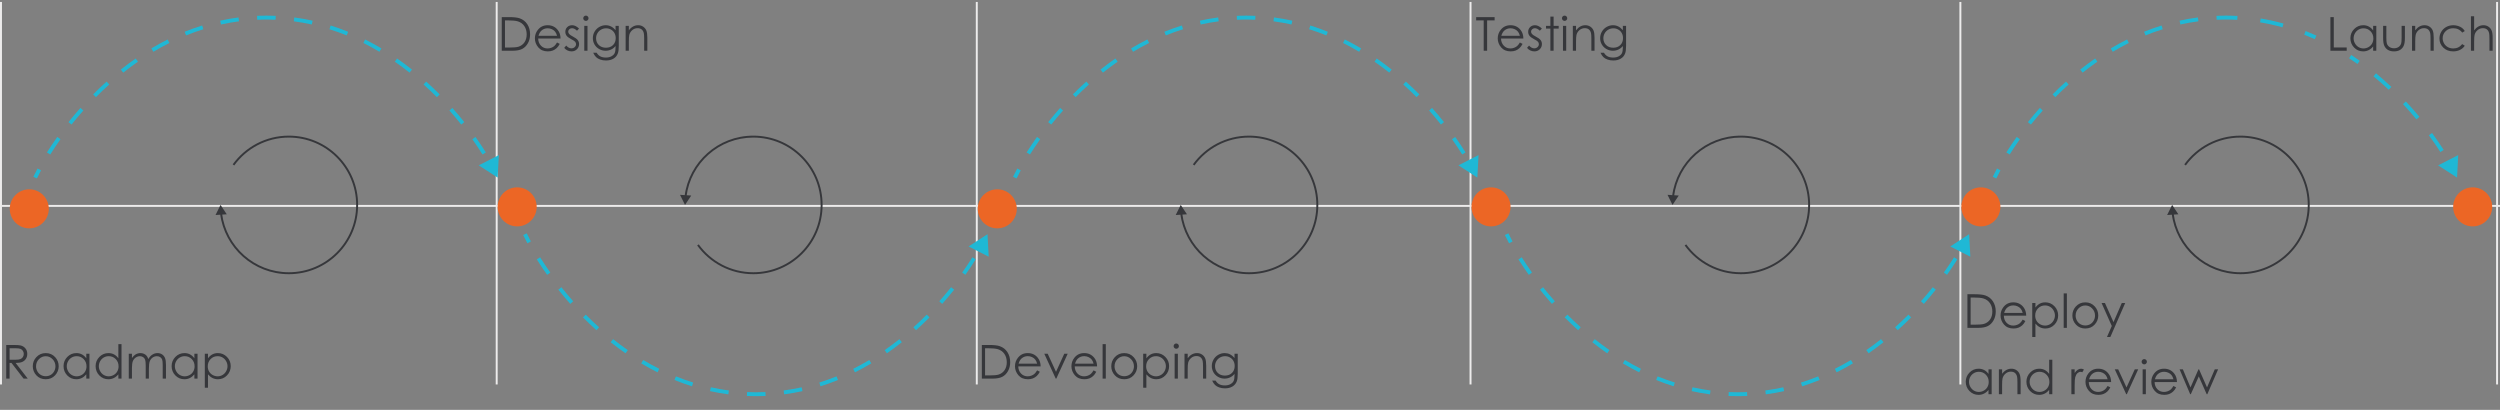 <?xml version="1.0" encoding="UTF-8"?> <svg xmlns="http://www.w3.org/2000/svg" width="1281" height="210" viewBox="0 0 1281 210" fill="none"><rect x="0" y="0" width="1281" height="210" fill="#808080" stroke="none"/> <rect x="1" y="105" width="1280" height="1" fill="#EDECEC"></rect> <path d="M3.191 176.762H6.625C8.539 176.762 9.836 176.84 10.516 176.996C11.539 177.23 12.371 177.734 13.012 178.508C13.652 179.273 13.973 180.219 13.973 181.344C13.973 182.281 13.75 183.105 13.305 183.816C12.867 184.527 12.238 185.066 11.418 185.434C10.598 185.793 9.465 185.977 8.02 185.984L14.219 194H12.086L5.898 185.984H4.914V194H3.191V176.762ZM4.914 178.449V184.309L7.879 184.332C9.027 184.332 9.875 184.223 10.422 184.004C10.977 183.785 11.406 183.438 11.711 182.961C12.023 182.477 12.18 181.938 12.18 181.344C12.18 180.766 12.023 180.242 11.711 179.773C11.398 179.297 10.988 178.957 10.48 178.754C9.973 178.551 9.129 178.449 7.949 178.449H4.914ZM23.441 180.922C25.402 180.922 27.027 181.633 28.316 183.055C29.488 184.352 30.074 185.887 30.074 187.66C30.074 189.441 29.453 191 28.211 192.336C26.977 193.664 25.387 194.328 23.441 194.328C21.488 194.328 19.891 193.664 18.648 192.336C17.414 191 16.797 189.441 16.797 187.66C16.797 185.895 17.383 184.363 18.555 183.066C19.844 181.637 21.473 180.922 23.441 180.922ZM23.441 182.527C22.082 182.527 20.914 183.031 19.938 184.039C18.961 185.047 18.473 186.266 18.473 187.695C18.473 188.617 18.695 189.477 19.141 190.273C19.586 191.07 20.188 191.688 20.945 192.125C21.703 192.555 22.535 192.77 23.441 192.77C24.348 192.77 25.18 192.555 25.938 192.125C26.695 191.688 27.297 191.07 27.742 190.273C28.188 189.477 28.41 188.617 28.41 187.695C28.41 186.266 27.918 185.047 26.934 184.039C25.957 183.031 24.793 182.527 23.441 182.527ZM45.836 181.25V194H44.219V191.809C43.531 192.645 42.758 193.273 41.898 193.695C41.047 194.117 40.113 194.328 39.098 194.328C37.293 194.328 35.75 193.676 34.469 192.371C33.195 191.059 32.559 189.465 32.559 187.59C32.559 185.754 33.203 184.184 34.492 182.879C35.781 181.574 37.332 180.922 39.145 180.922C40.191 180.922 41.137 181.145 41.98 181.59C42.832 182.035 43.578 182.703 44.219 183.594V181.25H45.836ZM39.273 182.504C38.359 182.504 37.516 182.73 36.742 183.184C35.969 183.629 35.352 184.258 34.891 185.07C34.438 185.883 34.211 186.742 34.211 187.648C34.211 188.547 34.441 189.406 34.902 190.227C35.363 191.047 35.98 191.688 36.754 192.148C37.535 192.602 38.371 192.828 39.262 192.828C40.16 192.828 41.012 192.602 41.816 192.148C42.621 191.695 43.238 191.082 43.668 190.309C44.105 189.535 44.324 188.664 44.324 187.695C44.324 186.219 43.836 184.984 42.859 183.992C41.891 183 40.695 182.504 39.273 182.504ZM62.266 176.328V194H60.648V191.809C59.961 192.645 59.188 193.273 58.328 193.695C57.477 194.117 56.543 194.328 55.527 194.328C53.723 194.328 52.18 193.676 50.898 192.371C49.625 191.059 48.988 189.465 48.988 187.59C48.988 185.754 49.633 184.184 50.922 182.879C52.211 181.574 53.762 180.922 55.574 180.922C56.621 180.922 57.566 181.145 58.41 181.59C59.262 182.035 60.008 182.703 60.648 183.594V176.328H62.266ZM55.703 182.504C54.789 182.504 53.945 182.73 53.172 183.184C52.398 183.629 51.781 184.258 51.32 185.07C50.867 185.883 50.641 186.742 50.641 187.648C50.641 188.547 50.871 189.406 51.332 190.227C51.793 191.047 52.41 191.688 53.184 192.148C53.965 192.602 54.801 192.828 55.691 192.828C56.59 192.828 57.441 192.602 58.246 192.148C59.051 191.695 59.668 191.082 60.098 190.309C60.535 189.535 60.754 188.664 60.754 187.695C60.754 186.219 60.266 184.984 59.289 183.992C58.32 183 57.125 182.504 55.703 182.504ZM65.981 181.25H67.609V183.453C68.18 182.641 68.766 182.047 69.367 181.672C70.195 181.172 71.066 180.922 71.981 180.922C72.598 180.922 73.184 181.043 73.738 181.285C74.293 181.527 74.746 181.852 75.098 182.258C75.449 182.656 75.754 183.23 76.012 183.98C76.559 182.98 77.242 182.223 78.062 181.707C78.883 181.184 79.766 180.922 80.711 180.922C81.594 180.922 82.371 181.145 83.043 181.59C83.723 182.035 84.227 182.656 84.555 183.453C84.883 184.25 85.047 185.445 85.047 187.039V194H83.371V187.039C83.371 185.672 83.273 184.734 83.078 184.227C82.883 183.711 82.547 183.297 82.07 182.984C81.602 182.672 81.039 182.516 80.383 182.516C79.586 182.516 78.856 182.75 78.191 183.219C77.535 183.688 77.055 184.312 76.75 185.094C76.445 185.875 76.293 187.18 76.293 189.008V194H74.664V187.473C74.664 185.934 74.566 184.891 74.371 184.344C74.184 183.789 73.852 183.348 73.375 183.02C72.898 182.684 72.332 182.516 71.676 182.516C70.918 182.516 70.207 182.746 69.543 183.207C68.887 183.66 68.398 184.273 68.078 185.047C67.766 185.82 67.609 187.004 67.609 188.598V194H65.981V181.25ZM101.219 181.25V194H99.602V191.809C98.914 192.645 98.141 193.273 97.281 193.695C96.43 194.117 95.496 194.328 94.481 194.328C92.676 194.328 91.133 193.676 89.852 192.371C88.578 191.059 87.941 189.465 87.941 187.59C87.941 185.754 88.586 184.184 89.875 182.879C91.164 181.574 92.715 180.922 94.527 180.922C95.574 180.922 96.519 181.145 97.363 181.59C98.215 182.035 98.961 182.703 99.602 183.594V181.25H101.219ZM94.656 182.504C93.742 182.504 92.898 182.73 92.125 183.184C91.352 183.629 90.734 184.258 90.273 185.07C89.82 185.883 89.594 186.742 89.594 187.648C89.594 188.547 89.824 189.406 90.285 190.227C90.746 191.047 91.363 191.688 92.137 192.148C92.918 192.602 93.754 192.828 94.644 192.828C95.543 192.828 96.394 192.602 97.199 192.148C98.004 191.695 98.621 191.082 99.051 190.309C99.488 189.535 99.707 188.664 99.707 187.695C99.707 186.219 99.219 184.984 98.242 183.992C97.273 183 96.078 182.504 94.656 182.504ZM104.945 181.25H106.574V183.594C107.223 182.703 107.969 182.035 108.812 181.59C109.656 181.145 110.598 180.922 111.637 180.922C113.449 180.922 115 181.574 116.289 182.879C117.578 184.184 118.223 185.754 118.223 187.59C118.223 189.465 117.582 191.059 116.301 192.371C115.027 193.676 113.488 194.328 111.684 194.328C110.668 194.328 109.734 194.117 108.883 193.695C108.031 193.273 107.262 192.645 106.574 191.809V198.664H104.945V181.25ZM111.508 182.504C110.086 182.504 108.887 183 107.91 183.992C106.941 184.984 106.457 186.219 106.457 187.695C106.457 188.664 106.672 189.535 107.102 190.309C107.539 191.082 108.16 191.695 108.965 192.148C109.777 192.602 110.633 192.828 111.531 192.828C112.414 192.828 113.242 192.602 114.016 192.148C114.797 191.688 115.418 191.047 115.879 190.227C116.34 189.406 116.57 188.547 116.57 187.648C116.57 186.742 116.34 185.883 115.879 185.07C115.426 184.258 114.812 183.629 114.039 183.184C113.266 182.73 112.422 182.504 111.508 182.504Z" fill="#36373B"></path> <path d="M257.098 26V8.762H260.672C263.25 8.762 265.121 8.969 266.285 9.383C267.957 9.969 269.262 10.984 270.199 12.43C271.145 13.875 271.617 15.598 271.617 17.598C271.617 19.324 271.242 20.844 270.492 22.156C269.75 23.469 268.781 24.438 267.586 25.062C266.398 25.688 264.73 26 262.582 26H257.098ZM258.75 24.371H260.742C263.125 24.371 264.777 24.223 265.699 23.926C266.996 23.504 268.016 22.746 268.758 21.652C269.5 20.551 269.871 19.207 269.871 17.621C269.871 15.957 269.469 14.535 268.664 13.355C267.859 12.176 266.738 11.367 265.301 10.93C264.223 10.602 262.445 10.438 259.969 10.438H258.75V24.371ZM285.422 21.77L286.805 22.496C286.352 23.387 285.828 24.105 285.234 24.652C284.641 25.199 283.973 25.617 283.23 25.906C282.488 26.188 281.648 26.328 280.711 26.328C278.633 26.328 277.008 25.648 275.836 24.289C274.664 22.922 274.078 21.379 274.078 19.66C274.078 18.043 274.574 16.602 275.566 15.336C276.824 13.727 278.508 12.922 280.617 12.922C282.789 12.922 284.523 13.746 285.82 15.395C286.742 16.559 287.211 18.012 287.227 19.754H275.766C275.797 21.238 276.27 22.457 277.184 23.41C278.098 24.355 279.227 24.828 280.57 24.828C281.219 24.828 281.848 24.715 282.457 24.488C283.074 24.262 283.598 23.961 284.027 23.586C284.457 23.211 284.922 22.605 285.422 21.77ZM285.422 18.336C285.203 17.461 284.883 16.762 284.461 16.238C284.047 15.715 283.496 15.293 282.809 14.973C282.121 14.652 281.398 14.492 280.641 14.492C279.391 14.492 278.316 14.895 277.418 15.699C276.762 16.285 276.266 17.164 275.93 18.336H285.422ZM296.707 14.645L295.652 15.734C294.777 14.883 293.922 14.457 293.086 14.457C292.555 14.457 292.098 14.633 291.715 14.984C291.34 15.336 291.152 15.746 291.152 16.215C291.152 16.629 291.309 17.023 291.621 17.398C291.934 17.781 292.59 18.23 293.59 18.746C294.809 19.379 295.637 19.988 296.074 20.574C296.504 21.168 296.719 21.836 296.719 22.578C296.719 23.625 296.352 24.512 295.617 25.238C294.883 25.965 293.965 26.328 292.863 26.328C292.129 26.328 291.426 26.168 290.754 25.848C290.09 25.527 289.539 25.086 289.102 24.523L290.133 23.352C290.969 24.297 291.855 24.77 292.793 24.77C293.449 24.77 294.008 24.559 294.469 24.137C294.93 23.715 295.16 23.219 295.16 22.648C295.16 22.18 295.008 21.762 294.703 21.395C294.398 21.035 293.711 20.582 292.641 20.035C291.492 19.441 290.711 18.855 290.297 18.277C289.883 17.699 289.676 17.039 289.676 16.297C289.676 15.328 290.004 14.523 290.66 13.883C291.324 13.242 292.16 12.922 293.168 12.922C294.34 12.922 295.52 13.496 296.707 14.645ZM300.199 8C300.574 8 300.895 8.133 301.16 8.398C301.426 8.664 301.559 8.984 301.559 9.359C301.559 9.727 301.426 10.043 301.16 10.309C300.895 10.574 300.574 10.707 300.199 10.707C299.832 10.707 299.516 10.574 299.25 10.309C298.984 10.043 298.852 9.727 298.852 9.359C298.852 8.984 298.984 8.664 299.25 8.398C299.516 8.133 299.832 8 300.199 8ZM299.379 13.25H301.031V26H299.379V13.25ZM315.41 13.25H317.062V23.41C317.062 25.199 316.906 26.508 316.594 27.336C316.164 28.508 315.418 29.41 314.355 30.043C313.293 30.676 312.016 30.992 310.523 30.992C309.43 30.992 308.445 30.836 307.57 30.523C306.703 30.219 305.996 29.805 305.449 29.281C304.902 28.766 304.398 28.008 303.938 27.008H305.719C306.203 27.852 306.828 28.477 307.594 28.883C308.359 29.289 309.309 29.492 310.441 29.492C311.559 29.492 312.5 29.281 313.266 28.859C314.039 28.445 314.59 27.922 314.918 27.289C315.246 26.656 315.41 25.637 315.41 24.23V23.574C314.793 24.355 314.039 24.957 313.148 25.379C312.258 25.793 311.312 26 310.312 26C309.141 26 308.039 25.711 307.008 25.133C305.977 24.547 305.18 23.762 304.617 22.777C304.055 21.793 303.773 20.711 303.773 19.531C303.773 18.352 304.066 17.254 304.652 16.238C305.238 15.215 306.047 14.406 307.078 13.812C308.117 13.219 309.211 12.922 310.359 12.922C311.312 12.922 312.199 13.121 313.02 13.52C313.848 13.91 314.645 14.559 315.41 15.465V13.25ZM310.57 14.504C309.641 14.504 308.777 14.73 307.98 15.184C307.184 15.629 306.559 16.25 306.105 17.047C305.652 17.836 305.426 18.691 305.426 19.613C305.426 21.012 305.895 22.168 306.832 23.082C307.77 23.996 308.984 24.453 310.477 24.453C311.984 24.453 313.195 24 314.109 23.094C315.031 22.188 315.492 20.996 315.492 19.52C315.492 18.559 315.281 17.703 314.859 16.953C314.438 16.195 313.84 15.598 313.066 15.16C312.293 14.723 311.461 14.504 310.57 14.504ZM320.578 13.25H322.219V15.535C322.875 14.66 323.602 14.008 324.398 13.578C325.195 13.141 326.062 12.922 327 12.922C327.953 12.922 328.797 13.164 329.531 13.648C330.273 14.133 330.82 14.785 331.172 15.605C331.523 16.426 331.699 17.703 331.699 19.438V26H330.07V19.918C330.07 18.449 330.008 17.469 329.883 16.977C329.688 16.133 329.32 15.5 328.781 15.078C328.242 14.648 327.539 14.434 326.672 14.434C325.68 14.434 324.789 14.762 324 15.418C323.219 16.074 322.703 16.887 322.453 17.855C322.297 18.488 322.219 19.645 322.219 21.324V26H320.578V13.25Z" fill="#36373B"></path> <path d="M503.098 194V176.762H506.672C509.25 176.762 511.121 176.969 512.285 177.383C513.957 177.969 515.262 178.984 516.199 180.43C517.145 181.875 517.617 183.598 517.617 185.598C517.617 187.324 517.242 188.844 516.492 190.156C515.75 191.469 514.781 192.438 513.586 193.062C512.398 193.688 510.73 194 508.582 194H503.098ZM504.75 192.371H506.742C509.125 192.371 510.777 192.223 511.699 191.926C512.996 191.504 514.016 190.746 514.758 189.652C515.5 188.551 515.871 187.207 515.871 185.621C515.871 183.957 515.469 182.535 514.664 181.355C513.859 180.176 512.738 179.367 511.301 178.93C510.223 178.602 508.445 178.438 505.969 178.438H504.75V192.371ZM531.422 189.77L532.805 190.496C532.352 191.387 531.828 192.105 531.234 192.652C530.641 193.199 529.973 193.617 529.23 193.906C528.488 194.188 527.648 194.328 526.711 194.328C524.633 194.328 523.008 193.648 521.836 192.289C520.664 190.922 520.078 189.379 520.078 187.66C520.078 186.043 520.574 184.602 521.566 183.336C522.824 181.727 524.508 180.922 526.617 180.922C528.789 180.922 530.523 181.746 531.82 183.395C532.742 184.559 533.211 186.012 533.227 187.754H521.766C521.797 189.238 522.27 190.457 523.184 191.41C524.098 192.355 525.227 192.828 526.57 192.828C527.219 192.828 527.848 192.715 528.457 192.488C529.074 192.262 529.598 191.961 530.027 191.586C530.457 191.211 530.922 190.605 531.422 189.77ZM531.422 186.336C531.203 185.461 530.883 184.762 530.461 184.238C530.047 183.715 529.496 183.293 528.809 182.973C528.121 182.652 527.398 182.492 526.641 182.492C525.391 182.492 524.316 182.895 523.418 183.699C522.762 184.285 522.266 185.164 521.93 186.336H531.422ZM535.09 181.25H536.836L541.102 190.531L545.332 181.25H547.09L541.254 194H540.961L535.09 181.25ZM560.344 189.77L561.727 190.496C561.273 191.387 560.75 192.105 560.156 192.652C559.562 193.199 558.895 193.617 558.152 193.906C557.41 194.188 556.57 194.328 555.633 194.328C553.555 194.328 551.93 193.648 550.758 192.289C549.586 190.922 549 189.379 549 187.66C549 186.043 549.496 184.602 550.488 183.336C551.746 181.727 553.43 180.922 555.539 180.922C557.711 180.922 559.445 181.746 560.742 183.395C561.664 184.559 562.133 186.012 562.148 187.754H550.688C550.719 189.238 551.191 190.457 552.105 191.41C553.02 192.355 554.148 192.828 555.492 192.828C556.141 192.828 556.77 192.715 557.379 192.488C557.996 192.262 558.52 191.961 558.949 191.586C559.379 191.211 559.844 190.605 560.344 189.77ZM560.344 186.336C560.125 185.461 559.805 184.762 559.383 184.238C558.969 183.715 558.418 183.293 557.73 182.973C557.043 182.652 556.32 182.492 555.562 182.492C554.312 182.492 553.238 182.895 552.34 183.699C551.684 184.285 551.188 185.164 550.852 186.336H560.344ZM564.973 176.328H566.613V194H564.973V176.328ZM576.059 180.922C578.02 180.922 579.645 181.633 580.934 183.055C582.105 184.352 582.691 185.887 582.691 187.66C582.691 189.441 582.07 191 580.828 192.336C579.594 193.664 578.004 194.328 576.059 194.328C574.105 194.328 572.508 193.664 571.266 192.336C570.031 191 569.414 189.441 569.414 187.66C569.414 185.895 570 184.363 571.172 183.066C572.461 181.637 574.09 180.922 576.059 180.922ZM576.059 182.527C574.699 182.527 573.531 183.031 572.555 184.039C571.578 185.047 571.09 186.266 571.09 187.695C571.09 188.617 571.312 189.477 571.758 190.273C572.203 191.07 572.805 191.688 573.562 192.125C574.32 192.555 575.152 192.77 576.059 192.77C576.965 192.77 577.797 192.555 578.555 192.125C579.312 191.688 579.914 191.07 580.359 190.273C580.805 189.477 581.027 188.617 581.027 187.695C581.027 186.266 580.535 185.047 579.551 184.039C578.574 183.031 577.41 182.527 576.059 182.527ZM585.773 181.25H587.402V183.594C588.051 182.703 588.797 182.035 589.641 181.59C590.484 181.145 591.426 180.922 592.465 180.922C594.277 180.922 595.828 181.574 597.117 182.879C598.406 184.184 599.051 185.754 599.051 187.59C599.051 189.465 598.41 191.059 597.129 192.371C595.855 193.676 594.316 194.328 592.512 194.328C591.496 194.328 590.562 194.117 589.711 193.695C588.859 193.273 588.09 192.645 587.402 191.809V198.664H585.773V181.25ZM592.336 182.504C590.914 182.504 589.715 183 588.738 183.992C587.77 184.984 587.285 186.219 587.285 187.695C587.285 188.664 587.5 189.535 587.93 190.309C588.367 191.082 588.988 191.695 589.793 192.148C590.605 192.602 591.461 192.828 592.359 192.828C593.242 192.828 594.07 192.602 594.844 192.148C595.625 191.688 596.246 191.047 596.707 190.227C597.168 189.406 597.398 188.547 597.398 187.648C597.398 186.742 597.168 185.883 596.707 185.07C596.254 184.258 595.641 183.629 594.867 183.184C594.094 182.73 593.25 182.504 592.336 182.504ZM602.707 176C603.082 176 603.402 176.133 603.668 176.398C603.934 176.664 604.066 176.984 604.066 177.359C604.066 177.727 603.934 178.043 603.668 178.309C603.402 178.574 603.082 178.707 602.707 178.707C602.34 178.707 602.023 178.574 601.758 178.309C601.492 178.043 601.359 177.727 601.359 177.359C601.359 176.984 601.492 176.664 601.758 176.398C602.023 176.133 602.34 176 602.707 176ZM601.887 181.25H603.539V194H601.887V181.25ZM606.938 181.25H608.578V183.535C609.234 182.66 609.961 182.008 610.758 181.578C611.555 181.141 612.422 180.922 613.359 180.922C614.312 180.922 615.156 181.164 615.891 181.648C616.633 182.133 617.18 182.785 617.531 183.605C617.883 184.426 618.059 185.703 618.059 187.438V194H616.43V187.918C616.43 186.449 616.367 185.469 616.242 184.977C616.047 184.133 615.68 183.5 615.141 183.078C614.602 182.648 613.898 182.434 613.031 182.434C612.039 182.434 611.148 182.762 610.359 183.418C609.578 184.074 609.062 184.887 608.812 185.855C608.656 186.488 608.578 187.645 608.578 189.324V194H606.938V181.25ZM632.566 181.25H634.219V191.41C634.219 193.199 634.062 194.508 633.75 195.336C633.32 196.508 632.574 197.41 631.512 198.043C630.449 198.676 629.172 198.992 627.68 198.992C626.586 198.992 625.602 198.836 624.727 198.523C623.859 198.219 623.152 197.805 622.605 197.281C622.059 196.766 621.555 196.008 621.094 195.008H622.875C623.359 195.852 623.984 196.477 624.75 196.883C625.516 197.289 626.465 197.492 627.598 197.492C628.715 197.492 629.656 197.281 630.422 196.859C631.195 196.445 631.746 195.922 632.074 195.289C632.402 194.656 632.566 193.637 632.566 192.23V191.574C631.949 192.355 631.195 192.957 630.305 193.379C629.414 193.793 628.469 194 627.469 194C626.297 194 625.195 193.711 624.164 193.133C623.133 192.547 622.336 191.762 621.773 190.777C621.211 189.793 620.93 188.711 620.93 187.531C620.93 186.352 621.223 185.254 621.809 184.238C622.395 183.215 623.203 182.406 624.234 181.812C625.273 181.219 626.367 180.922 627.516 180.922C628.469 180.922 629.355 181.121 630.176 181.52C631.004 181.91 631.801 182.559 632.566 183.465V181.25ZM627.727 182.504C626.797 182.504 625.934 182.73 625.137 183.184C624.34 183.629 623.715 184.25 623.262 185.047C622.809 185.836 622.582 186.691 622.582 187.613C622.582 189.012 623.051 190.168 623.988 191.082C624.926 191.996 626.141 192.453 627.633 192.453C629.141 192.453 630.352 192 631.266 191.094C632.188 190.188 632.648 188.996 632.648 187.52C632.648 186.559 632.438 185.703 632.016 184.953C631.594 184.195 630.996 183.598 630.223 183.16C629.449 182.723 628.617 182.504 627.727 182.504Z" fill="#36373B"></path> <path d="M756.387 10.438V8.762H765.844V10.438H762V26H760.242V10.438H756.387ZM778.781 21.77L780.164 22.496C779.711 23.387 779.188 24.105 778.594 24.652C778 25.199 777.332 25.617 776.59 25.906C775.848 26.188 775.008 26.328 774.07 26.328C771.992 26.328 770.367 25.648 769.195 24.289C768.023 22.922 767.438 21.379 767.438 19.66C767.438 18.043 767.934 16.602 768.926 15.336C770.184 13.727 771.867 12.922 773.977 12.922C776.148 12.922 777.883 13.746 779.18 15.395C780.102 16.559 780.57 18.012 780.586 19.754H769.125C769.156 21.238 769.629 22.457 770.543 23.41C771.457 24.355 772.586 24.828 773.93 24.828C774.578 24.828 775.207 24.715 775.816 24.488C776.434 24.262 776.957 23.961 777.387 23.586C777.816 23.211 778.281 22.605 778.781 21.77ZM778.781 18.336C778.562 17.461 778.242 16.762 777.82 16.238C777.406 15.715 776.855 15.293 776.168 14.973C775.48 14.652 774.758 14.492 774 14.492C772.75 14.492 771.676 14.895 770.777 15.699C770.121 16.285 769.625 17.164 769.289 18.336H778.781ZM790.066 14.645L789.012 15.734C788.137 14.883 787.281 14.457 786.445 14.457C785.914 14.457 785.457 14.633 785.074 14.984C784.699 15.336 784.512 15.746 784.512 16.215C784.512 16.629 784.668 17.023 784.98 17.398C785.293 17.781 785.949 18.23 786.949 18.746C788.168 19.379 788.996 19.988 789.434 20.574C789.863 21.168 790.078 21.836 790.078 22.578C790.078 23.625 789.711 24.512 788.977 25.238C788.242 25.965 787.324 26.328 786.223 26.328C785.488 26.328 784.785 26.168 784.113 25.848C783.449 25.527 782.898 25.086 782.461 24.523L783.492 23.352C784.328 24.297 785.215 24.77 786.152 24.77C786.809 24.77 787.367 24.559 787.828 24.137C788.289 23.715 788.52 23.219 788.52 22.648C788.52 22.18 788.367 21.762 788.062 21.395C787.758 21.035 787.07 20.582 786 20.035C784.852 19.441 784.07 18.855 783.656 18.277C783.242 17.699 783.035 17.039 783.035 16.297C783.035 15.328 783.363 14.523 784.02 13.883C784.684 13.242 785.52 12.922 786.527 12.922C787.699 12.922 788.879 13.496 790.066 14.645ZM794.414 8.516H796.066V13.25H798.668V14.656H796.066V26H794.414V14.656H792.176V13.25H794.414V8.516ZM801.691 8C802.066 8 802.387 8.133 802.652 8.398C802.918 8.664 803.051 8.984 803.051 9.359C803.051 9.727 802.918 10.043 802.652 10.309C802.387 10.574 802.066 10.707 801.691 10.707C801.324 10.707 801.008 10.574 800.742 10.309C800.477 10.043 800.344 9.727 800.344 9.359C800.344 8.984 800.477 8.664 800.742 8.398C801.008 8.133 801.324 8 801.691 8ZM800.871 13.25H802.523V26H800.871V13.25ZM805.922 13.25H807.562V15.535C808.219 14.66 808.945 14.008 809.742 13.578C810.539 13.141 811.406 12.922 812.344 12.922C813.297 12.922 814.141 13.164 814.875 13.648C815.617 14.133 816.164 14.785 816.516 15.605C816.867 16.426 817.043 17.703 817.043 19.438V26H815.414V19.918C815.414 18.449 815.352 17.469 815.227 16.977C815.031 16.133 814.664 15.5 814.125 15.078C813.586 14.648 812.883 14.434 812.016 14.434C811.023 14.434 810.133 14.762 809.344 15.418C808.562 16.074 808.047 16.887 807.797 17.855C807.641 18.488 807.562 19.645 807.562 21.324V26H805.922V13.25ZM831.551 13.25H833.203V23.41C833.203 25.199 833.047 26.508 832.734 27.336C832.305 28.508 831.559 29.41 830.496 30.043C829.434 30.676 828.156 30.992 826.664 30.992C825.57 30.992 824.586 30.836 823.711 30.523C822.844 30.219 822.137 29.805 821.59 29.281C821.043 28.766 820.539 28.008 820.078 27.008H821.859C822.344 27.852 822.969 28.477 823.734 28.883C824.5 29.289 825.449 29.492 826.582 29.492C827.699 29.492 828.641 29.281 829.406 28.859C830.18 28.445 830.73 27.922 831.059 27.289C831.387 26.656 831.551 25.637 831.551 24.23V23.574C830.934 24.355 830.18 24.957 829.289 25.379C828.398 25.793 827.453 26 826.453 26C825.281 26 824.18 25.711 823.148 25.133C822.117 24.547 821.32 23.762 820.758 22.777C820.195 21.793 819.914 20.711 819.914 19.531C819.914 18.352 820.207 17.254 820.793 16.238C821.379 15.215 822.188 14.406 823.219 13.812C824.258 13.219 825.352 12.922 826.5 12.922C827.453 12.922 828.34 13.121 829.16 13.52C829.988 13.91 830.785 14.559 831.551 15.465V13.25ZM826.711 14.504C825.781 14.504 824.918 14.73 824.121 15.184C823.324 15.629 822.699 16.25 822.246 17.047C821.793 17.836 821.566 18.691 821.566 19.613C821.566 21.012 822.035 22.168 822.973 23.082C823.91 23.996 825.125 24.453 826.617 24.453C828.125 24.453 829.336 24 830.25 23.094C831.172 22.188 831.633 20.996 831.633 19.52C831.633 18.559 831.422 17.703 831 16.953C830.578 16.195 829.98 15.598 829.207 15.16C828.434 14.723 827.602 14.504 826.711 14.504Z" fill="#36373B"></path> <path d="M1008.1 168V150.762H1011.67C1014.25 150.762 1016.12 150.969 1017.29 151.383C1018.96 151.969 1020.26 152.984 1021.2 154.43C1022.14 155.875 1022.62 157.598 1022.62 159.598C1022.62 161.324 1022.24 162.844 1021.49 164.156C1020.75 165.469 1019.78 166.438 1018.59 167.062C1017.4 167.688 1015.73 168 1013.58 168H1008.1ZM1009.75 166.371H1011.74C1014.12 166.371 1015.78 166.223 1016.7 165.926C1018 165.504 1019.02 164.746 1019.76 163.652C1020.5 162.551 1020.87 161.207 1020.87 159.621C1020.87 157.957 1020.47 156.535 1019.66 155.355C1018.86 154.176 1017.74 153.367 1016.3 152.93C1015.22 152.602 1013.45 152.438 1010.97 152.438H1009.75V166.371ZM1036.42 163.77L1037.8 164.496C1037.35 165.387 1036.83 166.105 1036.23 166.652C1035.64 167.199 1034.97 167.617 1034.23 167.906C1033.49 168.188 1032.65 168.328 1031.71 168.328C1029.63 168.328 1028.01 167.648 1026.84 166.289C1025.66 164.922 1025.08 163.379 1025.08 161.66C1025.08 160.043 1025.57 158.602 1026.57 157.336C1027.82 155.727 1029.51 154.922 1031.62 154.922C1033.79 154.922 1035.52 155.746 1036.82 157.395C1037.74 158.559 1038.21 160.012 1038.23 161.754H1026.77C1026.8 163.238 1027.27 164.457 1028.18 165.41C1029.1 166.355 1030.23 166.828 1031.57 166.828C1032.22 166.828 1032.85 166.715 1033.46 166.488C1034.07 166.262 1034.6 165.961 1035.03 165.586C1035.46 165.211 1035.92 164.605 1036.42 163.77ZM1036.42 160.336C1036.2 159.461 1035.88 158.762 1035.46 158.238C1035.05 157.715 1034.5 157.293 1033.81 156.973C1033.12 156.652 1032.4 156.492 1031.64 156.492C1030.39 156.492 1029.32 156.895 1028.42 157.699C1027.76 158.285 1027.27 159.164 1026.93 160.336H1036.42ZM1041.32 155.25H1042.95V157.594C1043.6 156.703 1044.34 156.035 1045.19 155.59C1046.03 155.145 1046.97 154.922 1048.01 154.922C1049.82 154.922 1051.38 155.574 1052.66 156.879C1053.95 158.184 1054.6 159.754 1054.6 161.59C1054.6 163.465 1053.96 165.059 1052.68 166.371C1051.4 167.676 1049.86 168.328 1048.06 168.328C1047.04 168.328 1046.11 168.117 1045.26 167.695C1044.41 167.273 1043.64 166.645 1042.95 165.809V172.664H1041.32V155.25ZM1047.88 156.504C1046.46 156.504 1045.26 157 1044.29 157.992C1043.32 158.984 1042.83 160.219 1042.83 161.695C1042.83 162.664 1043.05 163.535 1043.48 164.309C1043.91 165.082 1044.54 165.695 1045.34 166.148C1046.15 166.602 1047.01 166.828 1047.91 166.828C1048.79 166.828 1049.62 166.602 1050.39 166.148C1051.17 165.688 1051.79 165.047 1052.25 164.227C1052.71 163.406 1052.95 162.547 1052.95 161.648C1052.95 160.742 1052.71 159.883 1052.25 159.07C1051.8 158.258 1051.19 157.629 1050.41 157.184C1049.64 156.73 1048.8 156.504 1047.88 156.504ZM1057.43 150.328H1059.07V168H1057.43V150.328ZM1068.52 154.922C1070.48 154.922 1072.11 155.633 1073.39 157.055C1074.57 158.352 1075.15 159.887 1075.15 161.66C1075.15 163.441 1074.53 165 1073.29 166.336C1072.05 167.664 1070.46 168.328 1068.52 168.328C1066.57 168.328 1064.97 167.664 1063.73 166.336C1062.49 165 1061.88 163.441 1061.88 161.66C1061.88 159.895 1062.46 158.363 1063.63 157.066C1064.92 155.637 1066.55 154.922 1068.52 154.922ZM1068.52 156.527C1067.16 156.527 1065.99 157.031 1065.02 158.039C1064.04 159.047 1063.55 160.266 1063.55 161.695C1063.55 162.617 1063.77 163.477 1064.22 164.273C1064.66 165.07 1065.27 165.688 1066.02 166.125C1066.78 166.555 1067.61 166.77 1068.52 166.77C1069.43 166.77 1070.26 166.555 1071.02 166.125C1071.77 165.688 1072.38 165.07 1072.82 164.273C1073.27 163.477 1073.49 162.617 1073.49 161.695C1073.49 160.266 1073 159.047 1072.01 158.039C1071.04 157.031 1069.87 156.527 1068.52 156.527ZM1076.84 155.25H1078.57L1082.96 165.07L1087.21 155.25H1088.96L1081.35 172.664H1079.62L1082.08 167.039L1076.84 155.25ZM1020.53 189.25V202H1018.91V199.809C1018.23 200.645 1017.45 201.273 1016.59 201.695C1015.74 202.117 1014.81 202.328 1013.79 202.328C1011.99 202.328 1010.45 201.676 1009.16 200.371C1007.89 199.059 1007.25 197.465 1007.25 195.59C1007.25 193.754 1007.9 192.184 1009.19 190.879C1010.48 189.574 1012.03 188.922 1013.84 188.922C1014.89 188.922 1015.83 189.145 1016.68 189.59C1017.53 190.035 1018.27 190.703 1018.91 191.594V189.25H1020.53ZM1013.97 190.504C1013.05 190.504 1012.21 190.73 1011.44 191.184C1010.66 191.629 1010.05 192.258 1009.59 193.07C1009.13 193.883 1008.91 194.742 1008.91 195.648C1008.91 196.547 1009.14 197.406 1009.6 198.227C1010.06 199.047 1010.68 199.688 1011.45 200.148C1012.23 200.602 1013.07 200.828 1013.96 200.828C1014.86 200.828 1015.71 200.602 1016.51 200.148C1017.32 199.695 1017.93 199.082 1018.36 198.309C1018.8 197.535 1019.02 196.664 1019.02 195.695C1019.02 194.219 1018.53 192.984 1017.55 191.992C1016.59 191 1015.39 190.504 1013.97 190.504ZM1024.23 189.25H1025.88V191.535C1026.53 190.66 1027.26 190.008 1028.05 189.578C1028.85 189.141 1029.72 188.922 1030.66 188.922C1031.61 188.922 1032.45 189.164 1033.19 189.648C1033.93 190.133 1034.48 190.785 1034.83 191.605C1035.18 192.426 1035.36 193.703 1035.36 195.438V202H1033.73V195.918C1033.73 194.449 1033.66 193.469 1033.54 192.977C1033.34 192.133 1032.98 191.5 1032.44 191.078C1031.9 190.648 1031.2 190.434 1030.33 190.434C1029.34 190.434 1028.45 190.762 1027.66 191.418C1026.88 192.074 1026.36 192.887 1026.11 193.855C1025.95 194.488 1025.88 195.645 1025.88 197.324V202H1024.23V189.25ZM1051.61 184.328V202H1049.99V199.809C1049.3 200.645 1048.53 201.273 1047.67 201.695C1046.82 202.117 1045.89 202.328 1044.87 202.328C1043.07 202.328 1041.52 201.676 1040.24 200.371C1038.97 199.059 1038.33 197.465 1038.33 195.59C1038.33 193.754 1038.98 192.184 1040.27 190.879C1041.55 189.574 1043.11 188.922 1044.92 188.922C1045.96 188.922 1046.91 189.145 1047.75 189.59C1048.61 190.035 1049.35 190.703 1049.99 191.594V184.328H1051.61ZM1045.05 190.504C1044.13 190.504 1043.29 190.73 1042.52 191.184C1041.74 191.629 1041.12 192.258 1040.66 193.07C1040.21 193.883 1039.98 194.742 1039.98 195.648C1039.98 196.547 1040.21 197.406 1040.68 198.227C1041.14 199.047 1041.75 199.688 1042.53 200.148C1043.31 200.602 1044.14 200.828 1045.04 200.828C1045.93 200.828 1046.79 200.602 1047.59 200.148C1048.39 199.695 1049.01 199.082 1049.44 198.309C1049.88 197.535 1050.1 196.664 1050.1 195.695C1050.1 194.219 1049.61 192.984 1048.63 191.992C1047.66 191 1046.47 190.504 1045.05 190.504ZM1061.37 189.25H1063.05V191.113C1063.55 190.379 1064.07 189.832 1064.63 189.473C1065.18 189.105 1065.76 188.922 1066.36 188.922C1066.82 188.922 1067.3 189.066 1067.82 189.355L1066.96 190.738C1066.62 190.59 1066.33 190.516 1066.09 190.516C1065.55 190.516 1065.02 190.742 1064.51 191.195C1064 191.641 1063.62 192.336 1063.35 193.281C1063.15 194.008 1063.05 195.477 1063.05 197.688V202H1061.37V189.25ZM1079.95 197.77L1081.33 198.496C1080.88 199.387 1080.35 200.105 1079.76 200.652C1079.16 201.199 1078.5 201.617 1077.75 201.906C1077.01 202.188 1076.17 202.328 1075.23 202.328C1073.16 202.328 1071.53 201.648 1070.36 200.289C1069.19 198.922 1068.6 197.379 1068.6 195.66C1068.6 194.043 1069.1 192.602 1070.09 191.336C1071.35 189.727 1073.03 188.922 1075.14 188.922C1077.31 188.922 1079.05 189.746 1080.34 191.395C1081.27 192.559 1081.73 194.012 1081.75 195.754H1070.29C1070.32 197.238 1070.79 198.457 1071.71 199.41C1072.62 200.355 1073.75 200.828 1075.09 200.828C1075.74 200.828 1076.37 200.715 1076.98 200.488C1077.6 200.262 1078.12 199.961 1078.55 199.586C1078.98 199.211 1079.45 198.605 1079.95 197.77ZM1079.95 194.336C1079.73 193.461 1079.41 192.762 1078.98 192.238C1078.57 191.715 1078.02 191.293 1077.33 190.973C1076.64 190.652 1075.92 190.492 1075.16 190.492C1073.91 190.492 1072.84 190.895 1071.94 191.699C1071.29 192.285 1070.79 193.164 1070.45 194.336H1079.95ZM1083.61 189.25H1085.36L1089.62 198.531L1093.86 189.25H1095.61L1089.78 202H1089.48L1083.61 189.25ZM1098.71 184C1099.08 184 1099.4 184.133 1099.67 184.398C1099.93 184.664 1100.07 184.984 1100.07 185.359C1100.07 185.727 1099.93 186.043 1099.67 186.309C1099.4 186.574 1099.08 186.707 1098.71 186.707C1098.34 186.707 1098.02 186.574 1097.76 186.309C1097.49 186.043 1097.36 185.727 1097.36 185.359C1097.36 184.984 1097.49 184.664 1097.76 184.398C1098.02 184.133 1098.34 184 1098.71 184ZM1097.89 189.25H1099.54V202H1097.89V189.25ZM1113.67 197.77L1115.05 198.496C1114.6 199.387 1114.08 200.105 1113.48 200.652C1112.89 201.199 1112.22 201.617 1111.48 201.906C1110.74 202.188 1109.9 202.328 1108.96 202.328C1106.88 202.328 1105.26 201.648 1104.09 200.289C1102.91 198.922 1102.33 197.379 1102.33 195.66C1102.33 194.043 1102.82 192.602 1103.82 191.336C1105.07 189.727 1106.76 188.922 1108.87 188.922C1111.04 188.922 1112.77 189.746 1114.07 191.395C1114.99 192.559 1115.46 194.012 1115.48 195.754H1104.02C1104.05 197.238 1104.52 198.457 1105.43 199.41C1106.35 200.355 1107.48 200.828 1108.82 200.828C1109.47 200.828 1110.1 200.715 1110.71 200.488C1111.32 200.262 1111.85 199.961 1112.28 199.586C1112.71 199.211 1113.17 198.605 1113.67 197.77ZM1113.67 194.336C1113.45 193.461 1113.13 192.762 1112.71 192.238C1112.3 191.715 1111.75 191.293 1111.06 190.973C1110.37 190.652 1109.65 190.492 1108.89 190.492C1107.64 190.492 1106.57 190.895 1105.67 191.699C1105.01 192.285 1104.52 193.164 1104.18 194.336H1113.67ZM1116.82 189.25H1118.51L1122.41 198.508L1126.5 189.25H1126.8L1130.88 198.508L1134.85 189.25H1136.56L1131.03 202H1130.71L1126.66 192.871L1122.57 202H1122.26L1116.82 189.25Z" fill="#36373B"></path> <path d="M1194.1 8.762H1195.83V24.336H1202.45V26H1194.1V8.762ZM1217.62 13.25V26H1216V23.809C1215.31 24.645 1214.54 25.273 1213.68 25.695C1212.83 26.117 1211.89 26.328 1210.88 26.328C1209.07 26.328 1207.53 25.676 1206.25 24.371C1204.98 23.059 1204.34 21.465 1204.34 19.59C1204.34 17.754 1204.98 16.184 1206.27 14.879C1207.56 13.574 1209.11 12.922 1210.93 12.922C1211.97 12.922 1212.92 13.145 1213.76 13.59C1214.61 14.035 1215.36 14.703 1216 15.594V13.25H1217.62ZM1211.05 14.504C1210.14 14.504 1209.3 14.73 1208.52 15.184C1207.75 15.629 1207.13 16.258 1206.67 17.07C1206.22 17.883 1205.99 18.742 1205.99 19.648C1205.99 20.547 1206.22 21.406 1206.68 22.227C1207.14 23.047 1207.76 23.688 1208.54 24.148C1209.32 24.602 1210.15 24.828 1211.04 24.828C1211.94 24.828 1212.79 24.602 1213.6 24.148C1214.4 23.695 1215.02 23.082 1215.45 22.309C1215.89 21.535 1216.11 20.664 1216.11 19.695C1216.11 18.219 1215.62 16.984 1214.64 15.992C1213.67 15 1212.48 14.504 1211.05 14.504ZM1221.11 13.25H1222.76V19.203C1222.76 20.656 1222.84 21.656 1223 22.203C1223.23 22.984 1223.68 23.602 1224.33 24.055C1225 24.508 1225.79 24.734 1226.7 24.734C1227.61 24.734 1228.39 24.516 1229.02 24.078C1229.66 23.633 1230.1 23.051 1230.34 22.332C1230.51 21.84 1230.59 20.797 1230.59 19.203V13.25H1232.27V19.508C1232.27 21.266 1232.06 22.59 1231.64 23.48C1231.24 24.371 1230.62 25.07 1229.79 25.578C1228.97 26.078 1227.94 26.328 1226.7 26.328C1225.46 26.328 1224.42 26.078 1223.58 25.578C1222.75 25.07 1222.13 24.367 1221.72 23.469C1221.31 22.562 1221.11 21.203 1221.11 19.391V13.25ZM1235.92 13.25H1237.56V15.535C1238.22 14.66 1238.95 14.008 1239.74 13.578C1240.54 13.141 1241.41 12.922 1242.34 12.922C1243.3 12.922 1244.14 13.164 1244.88 13.648C1245.62 14.133 1246.16 14.785 1246.52 15.605C1246.87 16.426 1247.04 17.703 1247.04 19.438V26H1245.41V19.918C1245.41 18.449 1245.35 17.469 1245.23 16.977C1245.03 16.133 1244.66 15.5 1244.12 15.078C1243.59 14.648 1242.88 14.434 1242.02 14.434C1241.02 14.434 1240.13 14.762 1239.34 15.418C1238.56 16.074 1238.05 16.887 1237.8 17.855C1237.64 18.488 1237.56 19.645 1237.56 21.324V26H1235.92V13.25ZM1262.95 15.898L1261.64 16.707C1260.52 15.215 1258.98 14.469 1257.04 14.469C1255.48 14.469 1254.19 14.969 1253.16 15.969C1252.14 16.969 1251.62 18.184 1251.62 19.613C1251.62 20.543 1251.86 21.418 1252.33 22.238C1252.8 23.059 1253.45 23.695 1254.27 24.148C1255.1 24.602 1256.03 24.828 1257.05 24.828C1258.93 24.828 1260.46 24.082 1261.64 22.59L1262.95 23.445C1262.34 24.359 1261.52 25.07 1260.48 25.578C1259.46 26.078 1258.29 26.328 1256.98 26.328C1254.96 26.328 1253.29 25.688 1251.96 24.406C1250.64 23.125 1249.97 21.566 1249.97 19.73C1249.97 18.496 1250.28 17.352 1250.9 16.297C1251.52 15.234 1252.38 14.406 1253.46 13.812C1254.55 13.219 1255.77 12.922 1257.11 12.922C1257.95 12.922 1258.77 13.051 1259.55 13.309C1260.34 13.566 1261 13.902 1261.55 14.316C1262.1 14.73 1262.56 15.258 1262.95 15.898ZM1266.11 8.328H1267.75V15.535C1268.41 14.66 1269.14 14.008 1269.94 13.578C1270.74 13.141 1271.6 12.922 1272.53 12.922C1273.48 12.922 1274.33 13.164 1275.06 13.648C1275.8 14.133 1276.35 14.785 1276.7 15.605C1277.05 16.418 1277.23 17.695 1277.23 19.438V26H1275.59V19.918C1275.59 18.449 1275.53 17.469 1275.41 16.977C1275.21 16.133 1274.84 15.5 1274.3 15.078C1273.77 14.648 1273.07 14.434 1272.2 14.434C1271.21 14.434 1270.32 14.762 1269.53 15.418C1268.75 16.074 1268.23 16.887 1267.98 17.855C1267.83 18.48 1267.75 19.637 1267.75 21.324V26H1266.11V8.328Z" fill="#36373B"></path> <rect y="1" width="1" height="196" fill="#EDECEC"></rect> <rect x="254" y="1" width="1" height="196" fill="#EDECEC"></rect> <rect x="500" y="1" width="1" height="196" fill="#EDECEC"></rect> <rect x="753" y="1" width="1" height="196" fill="#EDECEC"></rect> <rect x="1004" y="1" width="1" height="196" fill="#EDECEC"></rect> <rect x="1279" y="1" width="1" height="196" fill="#EDECEC"></rect> <path d="M255 91L255.604 79.469L245.316 84.712L255 91ZM18.901 91.434C19.538 90.112 20.244 88.724 21.018 87.279L19.256 86.334C18.468 87.803 17.749 89.217 17.099 90.566L18.901 91.434ZM25.75 79.159C27.334 76.635 29.08 74.017 30.985 71.34L29.355 70.18C27.428 72.889 25.66 75.54 24.056 78.095L25.75 79.159ZM36.653 63.819C38.556 61.431 40.575 59.026 42.709 56.626L41.215 55.297C39.056 57.724 37.014 60.158 35.089 62.572L36.653 63.819ZM49.149 49.769C51.325 47.577 53.597 45.409 55.963 43.285L54.627 41.797C52.231 43.948 49.932 46.142 47.73 48.36L49.149 49.769ZM63.145 37.215C65.576 35.285 68.09 33.412 70.687 31.61L69.547 29.967C66.913 31.794 64.364 33.693 61.901 35.649L63.145 37.215ZM78.58 26.524C81.249 24.933 83.993 23.425 86.811 22.015L85.916 20.226C83.053 21.659 80.265 23.191 77.556 24.806L78.58 26.524ZM95.358 18.143C98.233 16.975 101.175 15.913 104.185 14.97L103.587 13.061C100.523 14.021 97.529 15.102 94.605 16.29L95.358 18.143ZM113.241 12.548C116.256 11.88 119.33 11.332 122.465 10.919L122.204 8.936C119.01 9.357 115.878 9.915 112.808 10.596L113.241 12.548ZM131.804 10.102C133.356 10.034 134.921 10 136.5 10V8C134.892 8 133.298 8.035 131.717 8.104L131.804 10.102ZM136.5 10C138.079 10 139.644 10.034 141.196 10.102L141.283 8.104C139.702 8.035 138.108 8 136.5 8V10ZM150.535 10.919C153.67 11.332 156.744 11.88 159.759 12.548L160.192 10.596C157.122 9.915 153.99 9.357 150.796 8.936L150.535 10.919ZM168.815 14.97C171.825 15.913 174.768 16.975 177.642 18.143L178.395 16.29C175.471 15.102 172.477 14.021 169.413 13.061L168.815 14.97ZM186.188 22.015C189.007 23.425 191.751 24.933 194.42 26.524L195.444 24.806C192.735 23.191 189.947 21.659 187.084 20.226L186.188 22.015ZM202.313 31.61C204.91 33.412 207.424 35.285 209.855 37.215L211.099 35.649C208.636 33.693 206.087 31.794 203.453 29.967L202.313 31.61ZM217.037 43.285C219.403 45.409 221.675 47.577 223.851 49.769L225.27 48.36C223.068 46.142 220.769 43.948 218.373 41.797L217.037 43.285ZM230.291 56.626C232.424 59.026 234.444 61.431 236.347 63.819L237.911 62.572C235.986 60.158 233.944 57.724 231.785 55.297L230.291 56.626ZM242.015 71.34C243.92 74.017 245.666 76.635 247.25 79.159L248.944 78.095C247.34 75.54 245.572 72.889 243.645 70.18L242.015 71.34Z" fill="#1FB8D5"></path> <path d="M757 91L757.604 79.469L747.316 84.712L757 91ZM520.901 91.434C521.538 90.112 522.244 88.724 523.018 87.279L521.255 86.334C520.468 87.803 519.749 89.217 519.099 90.566L520.901 91.434ZM527.75 79.159C529.334 76.635 531.08 74.017 532.985 71.34L531.355 70.18C529.428 72.889 527.66 75.54 526.056 78.095L527.75 79.159ZM538.653 63.819C540.556 61.431 542.576 59.026 544.709 56.626L543.215 55.297C541.056 57.724 539.014 60.158 537.089 62.572L538.653 63.819ZM551.149 49.769C553.325 47.577 555.597 45.409 557.963 43.285L556.627 41.797C554.231 43.948 551.932 46.142 549.73 48.36L551.149 49.769ZM565.145 37.215C567.576 35.285 570.09 33.412 572.687 31.61L571.547 29.967C568.913 31.794 566.364 33.693 563.901 35.649L565.145 37.215ZM580.58 26.524C583.249 24.933 585.993 23.425 588.812 22.015L587.916 20.226C585.053 21.659 582.265 23.191 579.556 24.806L580.58 26.524ZM597.358 18.143C600.232 16.975 603.175 15.913 606.185 14.97L605.587 13.061C602.523 14.021 599.529 15.102 596.605 16.29L597.358 18.143ZM615.241 12.548C618.256 11.88 621.33 11.332 624.465 10.919L624.204 8.936C621.01 9.357 617.878 9.915 614.808 10.596L615.241 12.548ZM633.804 10.102C635.356 10.034 636.921 10 638.5 10V8C636.892 8 635.298 8.035 633.717 8.104L633.804 10.102ZM638.5 10C640.079 10 641.644 10.034 643.196 10.102L643.283 8.104C641.702 8.035 640.108 8 638.5 8V10ZM652.535 10.919C655.67 11.332 658.744 11.88 661.759 12.548L662.192 10.596C659.122 9.915 655.99 9.357 652.796 8.936L652.535 10.919ZM670.815 14.97C673.825 15.913 676.768 16.975 679.642 18.143L680.395 16.29C677.471 15.102 674.477 14.021 671.413 13.061L670.815 14.97ZM688.188 22.015C691.007 23.425 693.751 24.933 696.42 26.524L697.444 24.806C694.735 23.191 691.947 21.659 689.084 20.226L688.188 22.015ZM704.313 31.61C706.91 33.412 709.424 35.285 711.855 37.215L713.099 35.649C710.636 33.693 708.087 31.794 705.453 29.967L704.313 31.61ZM719.037 43.285C721.403 45.409 723.675 47.577 725.851 49.769L727.27 48.36C725.068 46.142 722.769 43.948 720.373 41.797L719.037 43.285ZM732.291 56.626C734.424 59.026 736.444 61.431 738.347 63.819L739.911 62.572C737.986 60.158 735.944 57.724 733.785 55.297L732.291 56.626ZM744.015 71.34C745.92 74.017 747.666 76.635 749.25 79.159L750.944 78.095C749.34 75.54 747.572 72.889 745.645 70.18L744.015 71.34Z" fill="#1FB8D5"></path> <path d="M1259 91L1259.58 79.468L1249.3 84.733L1259 91ZM1022.9 91.434C1023.54 90.112 1024.24 88.724 1025.02 87.279L1023.26 86.334C1022.47 87.803 1021.75 89.217 1021.1 90.566L1022.9 91.434ZM1029.75 79.159C1031.33 76.635 1033.08 74.017 1034.98 71.34L1033.36 70.18C1031.43 72.889 1029.66 75.54 1028.06 78.095L1029.75 79.159ZM1040.65 63.819C1042.56 61.431 1044.58 59.026 1046.71 56.626L1045.21 55.297C1043.06 57.724 1041.01 60.158 1039.09 62.572L1040.65 63.819ZM1053.15 49.769C1055.33 47.577 1057.6 45.409 1059.96 43.285L1058.63 41.797C1056.23 43.948 1053.93 46.142 1051.73 48.36L1053.15 49.769ZM1067.15 37.215C1069.58 35.285 1072.09 33.412 1074.69 31.61L1073.55 29.967C1070.91 31.794 1068.36 33.693 1065.9 35.649L1067.15 37.215ZM1082.58 26.524C1085.25 24.933 1087.99 23.425 1090.81 22.015L1089.92 20.226C1087.05 21.659 1084.27 23.191 1081.56 24.806L1082.58 26.524ZM1099.36 18.143C1102.23 16.975 1105.18 15.913 1108.19 14.97L1107.59 13.061C1104.52 14.021 1101.53 15.102 1098.61 16.29L1099.36 18.143ZM1117.24 12.548C1120.26 11.88 1123.33 11.332 1126.47 10.919L1126.2 8.936C1123.01 9.357 1119.88 9.915 1116.81 10.596L1117.24 12.548ZM1135.8 10.102C1137.36 10.034 1138.92 10 1140.5 10V8C1138.89 8 1137.3 8.035 1135.72 8.104L1135.8 10.102ZM1140.5 10C1142.48 10 1144.44 10.054 1146.38 10.16L1146.49 8.163C1144.51 8.055 1142.52 8 1140.5 8V10ZM1158.06 11.444C1161.98 12.094 1165.81 12.953 1169.53 13.996L1170.07 12.07C1166.28 11.008 1162.38 10.133 1158.39 9.471L1158.06 11.444ZM1180.67 17.754C1182.5 18.479 1184.31 19.248 1186.09 20.056L1186.91 18.235C1185.11 17.414 1183.27 16.632 1181.41 15.894L1180.67 17.754ZM1203.69 29.834C1205.14 30.792 1206.57 31.774 1207.97 32.776L1209.13 31.149C1207.71 30.133 1206.26 29.137 1204.79 28.166L1203.69 29.834ZM1216.19 39.108C1218.9 41.344 1221.49 43.645 1223.97 45.989L1225.35 44.534C1222.83 42.162 1220.21 39.832 1217.47 37.567L1216.19 39.108ZM1231.3 53.35C1233.73 55.94 1236.02 58.548 1238.17 61.145L1239.71 59.868C1237.53 57.242 1235.22 54.603 1232.76 51.984L1231.3 53.35ZM1244.57 69.337C1246.72 72.266 1248.68 75.136 1250.45 77.902L1252.14 76.823C1250.34 74.022 1248.35 71.116 1246.18 68.154L1244.57 69.337Z" fill="#1FB8D5"></path> <path d="M506 120L506.604 131.531L496.316 126.289L506 120ZM269.901 119.566C270.538 120.888 271.244 122.276 272.018 123.721L270.255 124.666C269.468 123.197 268.749 121.783 268.099 120.434L269.901 119.566ZM276.75 131.841C278.334 134.365 280.08 136.983 281.985 139.66L280.355 140.819C278.428 138.111 276.66 135.46 275.056 132.905L276.75 131.841ZM287.653 147.181C289.556 149.569 291.576 151.974 293.709 154.375L292.215 155.703C290.056 153.276 288.014 150.842 286.089 148.428L287.653 147.181ZM300.149 161.231C302.325 163.423 304.597 165.591 306.963 167.715L305.627 169.203C303.231 167.052 300.932 164.858 298.73 162.64L300.149 161.231ZM314.145 173.785C316.576 175.715 319.09 177.588 321.687 179.39L320.547 181.033C317.913 179.206 315.364 177.307 312.901 175.351L314.145 173.785ZM329.58 184.476C332.249 186.067 334.993 187.575 337.812 188.985L336.916 190.774C334.053 189.341 331.265 187.809 328.556 186.194L329.58 184.476ZM346.358 192.857C349.232 194.025 352.175 195.087 355.185 196.03L354.587 197.939C351.523 196.979 348.529 195.898 345.605 194.71L346.358 192.857ZM364.241 198.452C367.256 199.12 370.33 199.668 373.465 200.081L373.204 202.064C370.01 201.643 366.878 201.085 363.808 200.404L364.241 198.452ZM382.804 200.898C384.356 200.966 385.921 201 387.5 201V203C385.892 203 384.298 202.965 382.717 202.896L382.804 200.898ZM387.5 201C389.079 201 390.644 200.966 392.196 200.898L392.283 202.896C390.702 202.965 389.108 203 387.5 203V201ZM401.535 200.081C404.67 199.668 407.744 199.12 410.759 198.452L411.192 200.404C408.122 201.085 404.99 201.643 401.796 202.064L401.535 200.081ZM419.815 196.03C422.825 195.087 425.768 194.025 428.642 192.857L429.395 194.71C426.471 195.898 423.477 196.979 420.413 197.939L419.815 196.03ZM437.188 188.985C440.007 187.575 442.751 186.067 445.42 184.476L446.444 186.194C443.735 187.809 440.947 189.341 438.084 190.774L437.188 188.985ZM453.313 179.39C455.91 177.588 458.424 175.715 460.855 173.785L462.099 175.351C459.636 177.307 457.087 179.206 454.453 181.033L453.313 179.39ZM468.037 167.715C470.403 165.591 472.675 163.423 474.851 161.231L476.27 162.64C474.068 164.858 471.769 167.052 469.373 169.203L468.037 167.715ZM481.291 154.375C483.424 151.974 485.444 149.569 487.347 147.181L488.911 148.428C486.986 150.842 484.944 153.276 482.785 155.703L481.291 154.375ZM493.015 139.66C494.92 136.983 496.666 134.365 498.25 131.841L499.944 132.905C498.34 135.46 496.572 138.111 494.645 140.819L493.015 139.66Z" fill="#1FB8D5"></path> <path d="M1009 120L1009.6 131.531L999.316 126.289L1009 120ZM772.901 119.566C773.538 120.888 774.244 122.276 775.018 123.721L773.255 124.666C772.468 123.197 771.749 121.783 771.099 120.434L772.901 119.566ZM779.75 131.841C781.334 134.365 783.08 136.983 784.985 139.66L783.355 140.819C781.428 138.111 779.66 135.46 778.056 132.905L779.75 131.841ZM790.653 147.181C792.556 149.569 794.576 151.974 796.709 154.375L795.215 155.703C793.056 153.276 791.014 150.842 789.089 148.428L790.653 147.181ZM803.149 161.231C805.325 163.423 807.597 165.591 809.963 167.715L808.627 169.203C806.231 167.052 803.932 164.858 801.73 162.64L803.149 161.231ZM817.145 173.785C819.576 175.715 822.09 177.588 824.687 179.39L823.547 181.033C820.913 179.206 818.364 177.307 815.901 175.351L817.145 173.785ZM832.58 184.476C835.249 186.067 837.993 187.575 840.812 188.985L839.916 190.774C837.053 189.341 834.265 187.809 831.556 186.194L832.58 184.476ZM849.358 192.857C852.232 194.025 855.175 195.087 858.185 196.03L857.587 197.939C854.523 196.979 851.529 195.898 848.605 194.71L849.358 192.857ZM867.241 198.452C870.256 199.12 873.33 199.668 876.465 200.081L876.204 202.064C873.01 201.643 869.878 201.085 866.808 200.404L867.241 198.452ZM885.804 200.898C887.356 200.966 888.921 201 890.5 201V203C888.892 203 887.298 202.965 885.717 202.896L885.804 200.898ZM890.5 201C892.079 201 893.644 200.966 895.196 200.898L895.283 202.896C893.702 202.965 892.108 203 890.5 203V201ZM904.535 200.081C907.67 199.668 910.744 199.12 913.759 198.452L914.192 200.404C911.122 201.085 907.99 201.643 904.796 202.064L904.535 200.081ZM922.815 196.03C925.825 195.087 928.768 194.025 931.642 192.857L932.395 194.71C929.471 195.898 926.477 196.979 923.413 197.939L922.815 196.03ZM940.188 188.985C943.007 187.575 945.751 186.067 948.42 184.476L949.444 186.194C946.735 187.809 943.947 189.341 941.084 190.774L940.188 188.985ZM956.313 179.39C958.91 177.588 961.424 175.715 963.855 173.785L965.099 175.351C962.636 177.307 960.087 179.206 957.453 181.033L956.313 179.39ZM971.037 167.715C973.403 165.591 975.675 163.423 977.851 161.231L979.27 162.64C977.068 164.858 974.769 167.052 972.373 169.203L971.037 167.715ZM984.291 154.375C986.424 151.974 988.444 149.569 990.347 147.181L991.911 148.428C989.986 150.842 987.944 153.276 985.785 155.703L984.291 154.375ZM996.015 139.66C997.92 136.983 999.666 134.365 1001.25 131.841L1002.94 132.905C1001.34 135.46 999.572 138.111 997.645 140.819L996.015 139.66Z" fill="#1FB8D5"></path> <path d="M113 105L110.436 110.173L116.198 109.807L113 105ZM182.5 105C182.5 124.054 167.054 139.5 148 139.5V140.5C167.606 140.5 183.5 124.606 183.5 105H182.5ZM148 139.5C130.447 139.5 115.955 126.391 113.782 109.43L112.79 109.557C115.027 127.011 129.938 140.5 148 140.5V139.5ZM148 70.5C167.054 70.5 182.5 85.946 182.5 105H183.5C183.5 85.394 167.606 69.5 148 69.5V70.5ZM120.034 84.793C126.302 76.133 136.493 70.5 148 70.5V69.5C136.159 69.5 125.672 75.298 119.224 84.207L120.034 84.793Z" fill="#36373B"></path> <path d="M351 105L348.436 99.827L354.198 100.193L351 105ZM420.5 105C420.5 85.946 405.054 70.5 386 70.5L386 69.5C405.606 69.5 421.5 85.394 421.5 105L420.5 105ZM386 70.5C368.447 70.5 353.955 83.609 351.782 100.57L350.79 100.443C353.027 82.989 367.938 69.5 386 69.5L386 70.5ZM386 139.5C405.054 139.5 420.5 124.054 420.5 105L421.5 105C421.5 124.606 405.606 140.5 386 140.5L386 139.5ZM358.034 125.207C364.302 133.867 374.493 139.5 386 139.5L386 140.5C374.159 140.5 363.672 134.702 357.224 125.793L358.034 125.207Z" fill="#36373B"></path> <path d="M605 105L602.436 110.173L608.198 109.807L605 105ZM674.5 105C674.5 124.054 659.054 139.5 640 139.5V140.5C659.606 140.5 675.5 124.606 675.5 105H674.5ZM640 139.5C622.447 139.5 607.955 126.391 605.782 109.43L604.79 109.557C607.027 127.011 621.938 140.5 640 140.5V139.5ZM640 70.5C659.054 70.5 674.5 85.946 674.5 105H675.5C675.5 85.394 659.606 69.5 640 69.5V70.5ZM612.034 84.793C618.302 76.133 628.493 70.5 640 70.5V69.5C628.159 69.5 617.672 75.298 611.224 84.207L612.034 84.793Z" fill="#36373B"></path> <path d="M857 105L854.436 99.827L860.198 100.193L857 105ZM926.5 105C926.5 85.946 911.054 70.5 892 70.5V69.5C911.606 69.5 927.5 85.394 927.5 105H926.5ZM892 70.5C874.447 70.5 859.955 83.609 857.782 100.57L856.79 100.443C859.027 82.989 873.938 69.5 892 69.5V70.5ZM892 139.5C911.054 139.5 926.5 124.054 926.5 105H927.5C927.5 124.606 911.606 140.5 892 140.5V139.5ZM864.034 125.207C870.302 133.867 880.493 139.5 892 139.5V140.5C880.159 140.5 869.672 134.702 863.224 125.793L864.034 125.207Z" fill="#36373B"></path> <path d="M1113 105L1110.44 110.173L1116.2 109.807L1113 105ZM1182.5 105C1182.5 124.054 1167.05 139.5 1148 139.5V140.5C1167.61 140.5 1183.5 124.606 1183.5 105H1182.5ZM1148 139.5C1130.45 139.5 1115.96 126.391 1113.78 109.43L1112.79 109.557C1115.03 127.011 1129.94 140.5 1148 140.5V139.5ZM1148 70.5C1167.05 70.5 1182.5 85.946 1182.5 105H1183.5C1183.5 85.394 1167.61 69.5 1148 69.5V70.5ZM1120.03 84.793C1126.3 76.133 1136.49 70.5 1148 70.5V69.5C1136.16 69.5 1125.67 75.298 1119.22 84.207L1120.03 84.793Z" fill="#36373B"></path> <circle cx="15" cy="107" r="10" fill="#EC6625"></circle> <circle cx="265" cy="106" r="10" fill="#EC6625"></circle> <circle cx="511" cy="107" r="10" fill="#EC6625"></circle> <circle cx="764" cy="106" r="10" fill="#EC6625"></circle> <circle cx="1015" cy="106" r="10" fill="#EC6625"></circle> <circle cx="1267" cy="106" r="10" fill="#EC6625"></circle> </svg> 